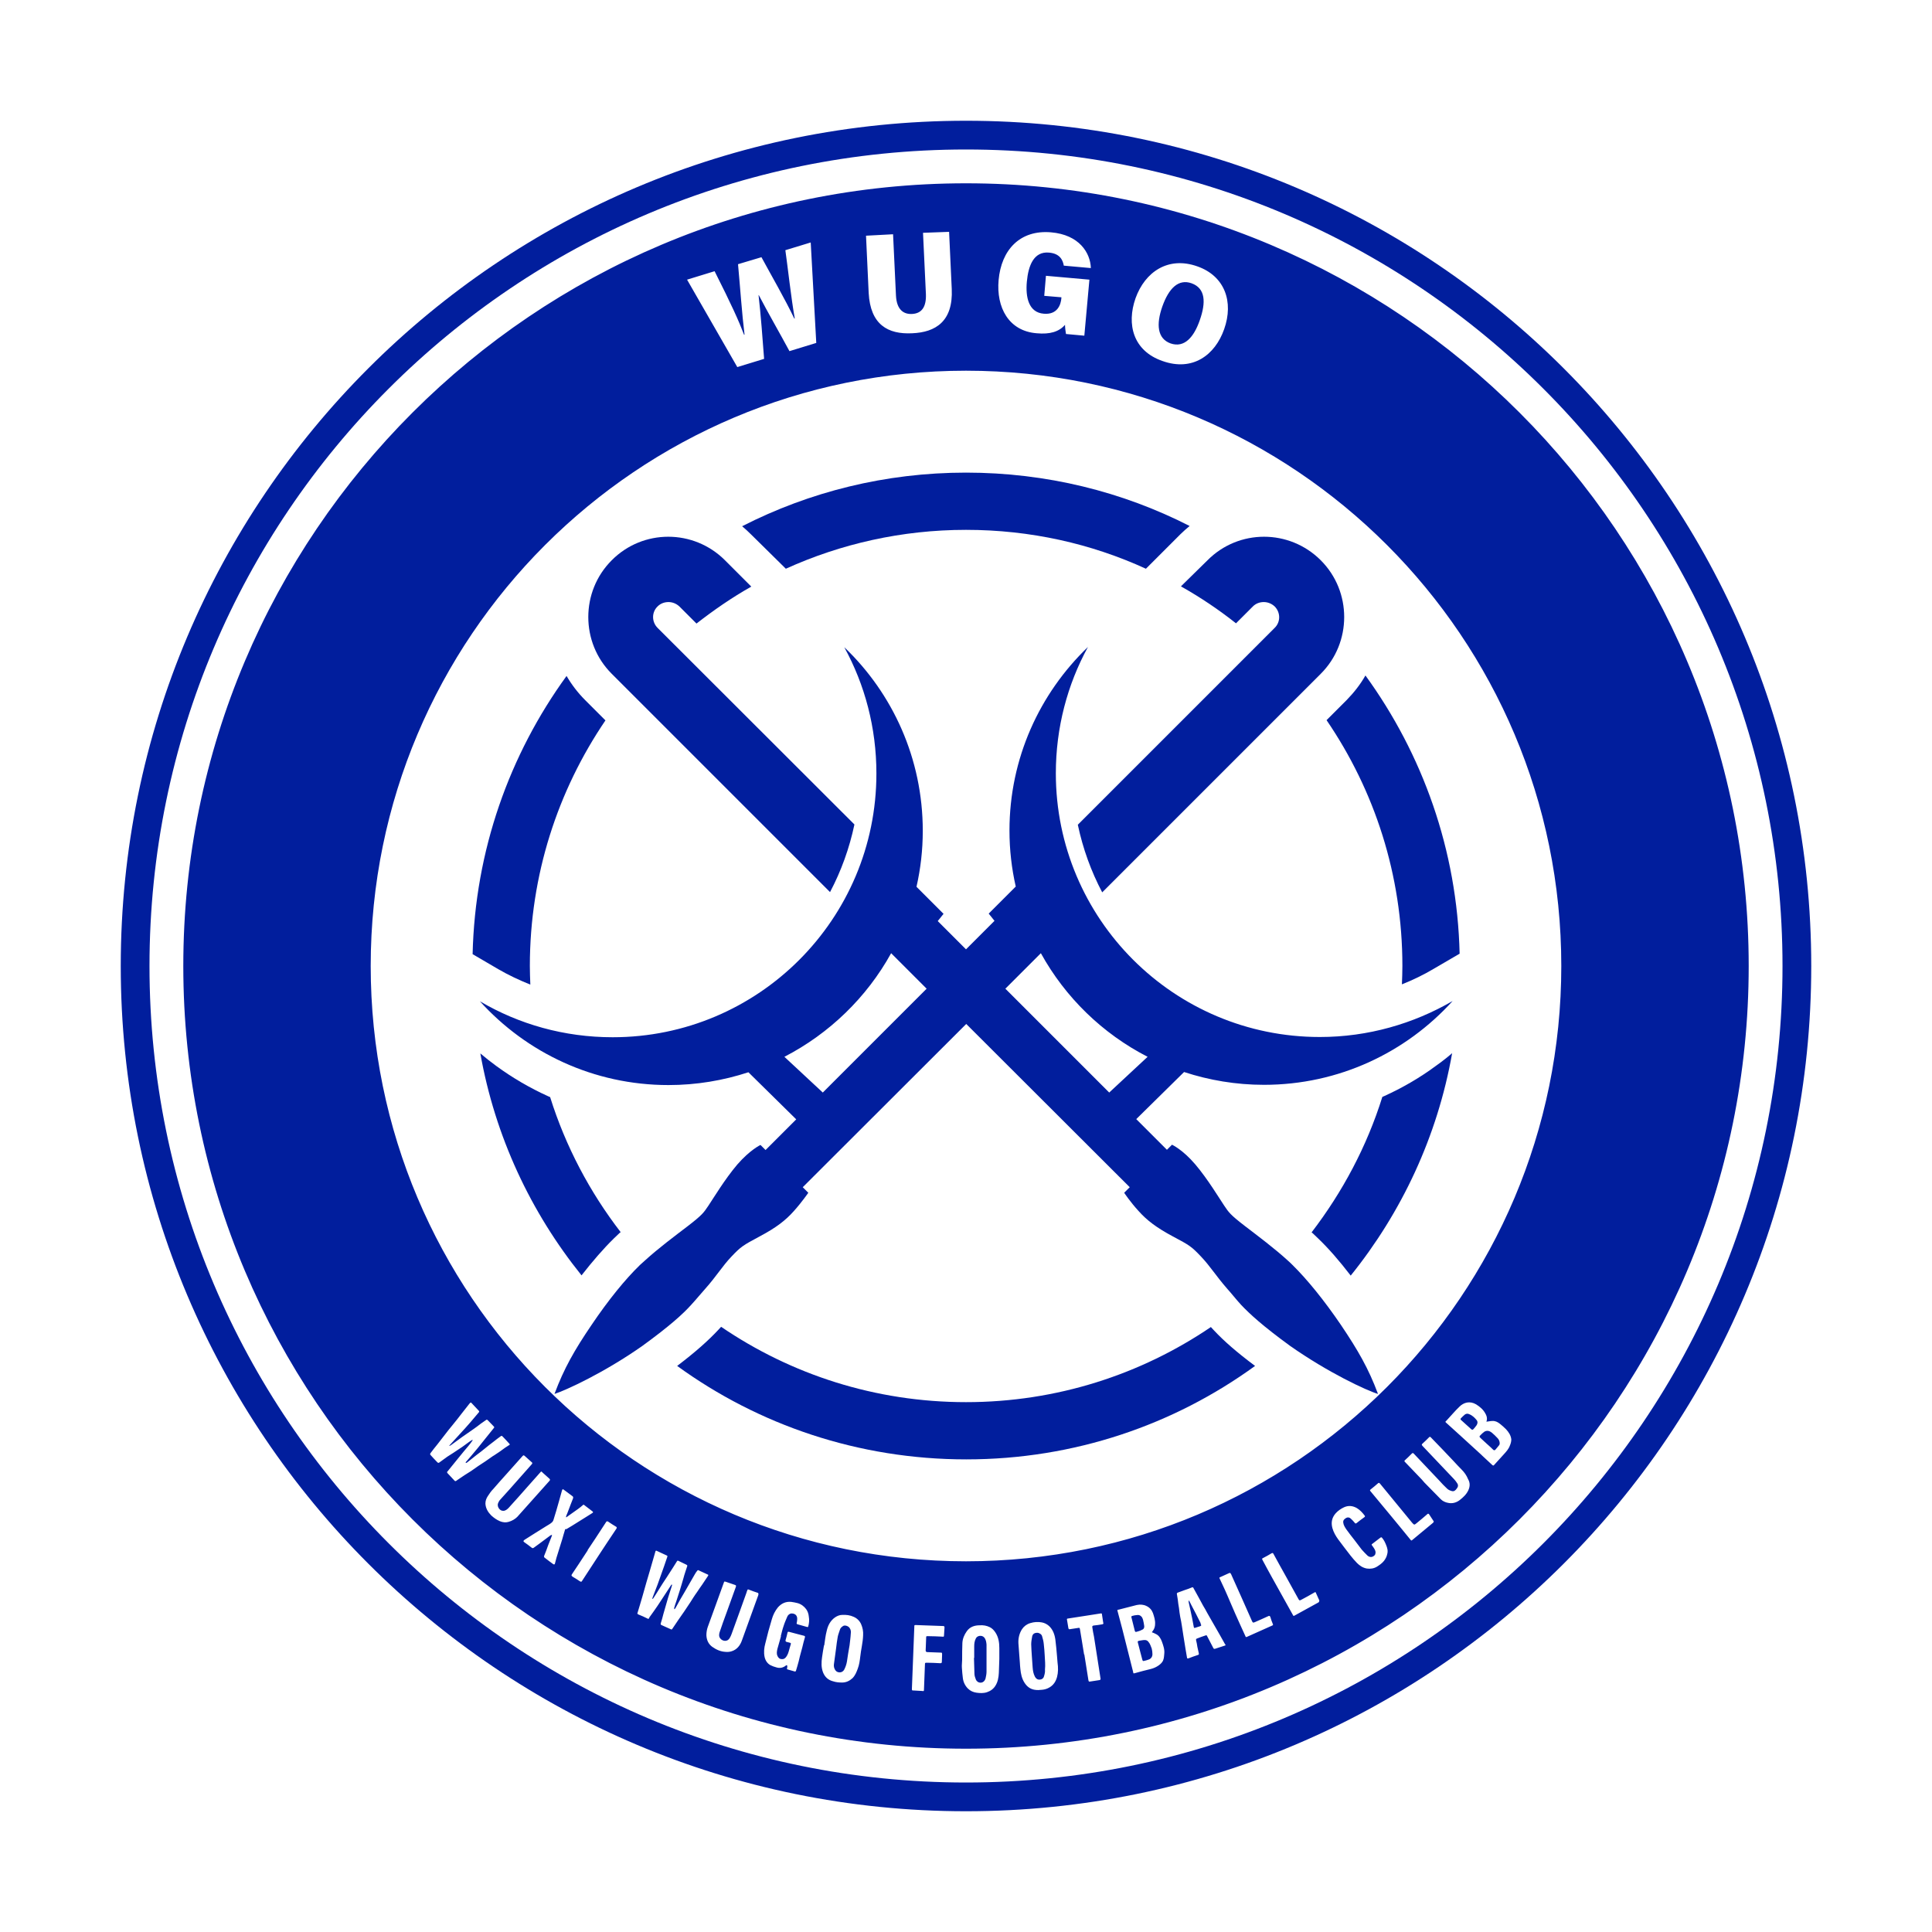 <?xml version="1.0" encoding="utf-8"?>
<!-- Created by @FCLOGO 2023-10-2 GMT+8 21:43:56 . https://fclogo.top/ -->
<!-- FOR PERSONAL USE ONLY NOT FOR COMMERCIAL USE -->
<svg version="1.1" xmlns="http://www.w3.org/2000/svg" xmlns:xlink="http://www.w3.org/1999/xlink" x="0px" y="0px"
	 viewBox="0 0 800 800" style="enable-background:new 0 0 800 800;" xml:space="preserve">
<style type="text/css">
	.st0{fill:#011E9D;}
</style>
<g>
	<path class="st0" d="M400,50C206.7,50,50,206.7,50,400s156.7,350,350,350s350-156.7,350-350S593.3,50,400,50z M400,738.1
		C213.3,738.1,61.9,586.7,61.9,400S213.3,61.9,400,61.9S738.1,213.3,738.1,400S586.7,738.1,400,738.1z"/>
	<path class="st0" d="M437.2,320.2c0-18.9,4.8-36.8,13.3-52.3c-20,19.2-32.5,46.1-32.5,76c0,8,0.9,15.7,2.6,23.2l-11.2,11.2l2.4,3
		L400,393.1l-11.7-11.7l2.4-3l-11.2-11.2c1.7-7.5,2.6-15.2,2.6-23.2c0-29.9-12.5-56.9-32.5-76c8.5,15.5,13.3,33.3,13.3,52.3
		c0,60.3-48.9,109.2-109.2,109.2c-20.1,0-38.9-5.4-55-14.9c19.3,21.3,47.1,34.7,78.1,34.7c11.6,0,22.7-1.9,33.1-5.3l19.8,19.5
		L317,476.2l-2.1-2.1c0,0-4.3,2-9.6,8.1c-5.2,6.1-10.1,14.3-12,17.1c-1.9,2.8-2.4,3.7-8.5,8.4c-5.5,4.2-12.1,9.1-17.8,14.3
		c-0.7,0.6-1.3,1.2-2,1.8c-6,5.8-13.1,14.5-20.1,24.9c-7,10.3-11.4,18-15.3,28.5c4.7-1.5,20.6-8.8,36.4-19.9
		c11.4-8.3,16.8-13.2,20.3-17.1c2.2-2.4,3.7-4.3,5.6-6.4c4.9-5.5,7.1-9.4,11-13.5s4.7-4.6,11.6-8.3c7-3.7,10.8-6.7,14.2-10.5
		c3.4-3.8,6-7.6,6-7.6l-2.3-2.3l67.7-67.6l67.7,67.6l-2.3,2.3c0,0,2.5,3.8,6,7.6c3.4,3.8,7.3,6.8,14.2,10.5c7,3.7,7.7,4.2,11.6,8.3
		s6.1,7.9,11,13.5c1.9,2.1,3.4,4.1,5.6,6.5c3.6,3.8,8.9,8.7,20.3,17c15.8,11.1,31.7,18.5,36.4,19.9c-3.9-10.5-8.3-18.1-15.3-28.5
		c-7-10.3-14.1-19-20.1-24.9c-0.6-0.6-1.2-1.2-1.9-1.8c-5.7-5.2-12.3-10.1-17.9-14.4c-6.1-4.7-6.6-5.6-8.5-8.4s-6.8-11-12-17.1
		s-9.6-8.1-9.6-8.1l-2.1,2.1l-12.7-12.7l19.8-19.5c10.4,3.4,21.5,5.3,33.1,5.3c31,0,58.8-13.4,78.1-34.7c-16.2,9.4-35,14.9-55,14.9
		C486.1,429.4,437.2,380.5,437.2,320.2z M340.7,452.4l-15.9-14.8c18.6-9.6,34.1-24.6,44.2-42.9l14.7,14.7L340.7,452.4z M459.3,452.4
		l-43-43l14.7-14.7c10.1,18.3,25.5,33.3,44.2,42.9L459.3,452.4z"/>
	<path class="st0" d="M343.7,369.4c4.6-8.7,8-18.1,10.1-28L272.3,260c-2.5-2.5-2.5-6.5,0-8.9c1.2-1.2,2.8-1.8,4.5-1.8
		c1.6,0,3.2,0.6,4.5,1.8l7.1,7.1c7.2-5.6,14.7-10.8,22.7-15.3L300.2,232c-13-13-34-13-46.9,0c-6.5,6.5-9.7,15-9.7,23.5
		s3.2,17,9.7,23.5L343.7,369.4z"/>
	<path class="st0" d="M511.8,258.1l7-7c1.2-1.2,2.8-1.8,4.5-1.8c1.6,0,3.2,0.6,4.5,1.8c2.5,2.5,2.5,6.5,0,8.9l-6.3,6.3l-75.2,75.2
		c2.1,9.9,5.5,19.3,10.1,28l83.7-83.7l6.8-6.8c6.5-6.5,9.7-15,9.7-23.5s-3.2-17-9.7-23.5c-13-13-34-13-46.9,0l-11,10.8
		C497,247.3,504.6,252.4,511.8,258.1z"/>
	<path class="st0" d="M219.6,407.7c-0.1-2.5-0.2-5.1-0.2-7.7c0-37.7,11.6-72.7,31.3-101.7l-8.4-8.4c-3-3-5.6-6.4-7.7-10
		c-23.6,32.5-37.9,72.2-38.9,115.2l10.6,6.2C210.6,403.8,215.1,405.9,219.6,407.7z"/>
	<path class="st0" d="M254.2,512.8c0.7-0.7,1.5-1.4,2.3-2.2c0.2-0.1,0.3-0.3,0.5-0.4c-12.8-16.6-22.8-35.5-29.2-55.9
		c-0.3-0.1-0.6-0.3-0.9-0.4c-7.5-3.4-14.7-7.6-21.4-12.5c-2.3-1.7-4.5-3.4-6.6-5.2c6.1,34.4,20.9,65.8,41.9,91.9
		C245.4,522.2,250,516.9,254.2,512.8z"/>
	<path class="st0" d="M573.1,453.9c-0.2,0.1-0.5,0.2-0.7,0.3c-6.4,20.5-16.5,39.4-29.3,56.1c0.2,0.1,0.3,0.3,0.5,0.4
		c0.7,0.7,1.5,1.4,2.2,2.1l0,0l0,0c4.3,4.1,8.9,9.4,13.5,15.4c21.1-26.2,35.9-57.6,42-92.1c-2.2,1.9-4.4,3.6-6.8,5.3
		C587.9,446.3,580.6,450.5,573.1,453.9z"/>
	<path class="st0" d="M502.6,550.8c-0.4-0.4-0.8-0.9-1.2-1.3c-28.9,19.6-63.8,31.1-101.4,31.1s-72.5-11.5-101.4-31.2
		c-0.4,0.4-0.7,0.8-1.1,1.2c-4.3,4.6-9.6,9.3-17.1,15c33.6,24.4,75,38.7,119.7,38.7s86-14.3,119.6-38.7
		C512.2,560,506.9,555.4,502.6,550.8z"/>
	<path class="st0" d="M325.4,235.5c22.7-10.3,48-16.1,74.6-16.1s51.8,5.7,74.5,16.1l14.3-14.3c1.2-1.2,2.5-2.3,3.8-3.4
		c-27.8-14.2-59.3-22.1-92.6-22.1c-33.4,0-64.9,8-92.7,22.2c1.3,1.1,2.5,2.2,3.7,3.4L325.4,235.5z"/>
	<path class="st0" d="M549.3,298.2c19.8,29,31.4,64,31.4,101.8c0,2.6-0.1,5.1-0.2,7.6c4.5-1.8,8.9-3.9,13.1-6.4l10.8-6.3
		c-1-43-15.4-82.7-39-115.2c-2.1,3.7-4.7,7-7.7,10.1l-6.8,6.8L549.3,298.2z"/>
	<g>
		<path class="st0" d="M497,671.8c-1.2-2.4-2.4-4.8-3.7-7.2c-0.3-0.6-0.6-1.2-0.9-1.8c-0.1,0-0.1,0-0.2,0c0,0.2,0,0.4,0,0.6
			c0.2,1.1,0.5,2.1,0.7,3.2c0.5,2.3,1,4.6,1.4,7c0.1,0.5,0.2,0.6,0.7,0.4c0.6-0.2,1.3-0.4,1.9-0.6c0.6-0.2,0.6-0.4,0.3-0.9
			C497.2,672.2,497.1,672,497,671.8z"/>
		<path class="st0" d="M432.6,685.6c-0.1-1.6-0.2-3.3-0.4-4.9c-0.1-1.1-0.4-2.2-0.7-3.2c-0.2-0.8-1.2-1.4-2-1.4
			c-1.3,0-1.9,0.6-2.1,1.5c-0.2,1.1-0.4,2.2-0.4,3.3c0.1,3.2,0.4,6.4,0.6,9.6c0.1,1.3,0.3,2.5,0.9,3.7c0.4,0.8,1,1.3,1.9,1.3
			c0.9,0,1.7-0.5,1.9-1.4c0.3-0.9,0.5-1.9,0.4-2.8C432.9,689.4,432.7,687.5,432.6,685.6C432.6,685.6,432.6,685.6,432.6,685.6z"/>
		<path class="st0" d="M484.7,142.2c5.8,2,9.7-2.7,12.1-9.6c2.6-7.4,2.4-13.2-3.4-15.3c-5.4-1.9-9.4,2-12.1,9.6
			C478.7,134.3,479.2,140.2,484.7,142.2z"/>
		<path class="st0" d="M475.5,679.8c-0.4-0.5-0.9-0.7-1.5-0.7c-0.8,0-1.5,0.2-2.3,0.3c-0.6,0.1-0.7,0.3-0.5,0.9
			c0.3,1.2,0.6,2.3,0.9,3.5c0,0,0,0,0,0c0.3,1.1,0.6,2.3,0.9,3.4c0.2,0.6,0.2,0.7,0.9,0.5c0.6-0.1,1.1-0.3,1.7-0.5
			c1-0.3,1.6-1.2,1.6-2.2c0-0.8-0.1-1.6-0.3-2.4C476.5,681.7,476.3,680.7,475.5,679.8z"/>
		<path class="st0" d="M473.8,673.3c-0.1-0.9-0.3-1.7-0.5-2.6c-0.2-0.6-0.4-1.2-1-1.6c-0.8-0.6-1.6-0.3-2.6-0.2
			c-0.2,0.1-0.5,0.1-0.8,0.2c-0.4,0.1-0.5,0.3-0.4,0.6c0.5,1.9,0.9,3.7,1.4,5.6c0.1,0.4,0.3,0.5,0.7,0.4c0.7-0.2,1.5-0.4,2.2-0.8
			C473.5,674.7,473.9,674.1,473.8,673.3z"/>
		<path class="st0" d="M617.7,593.2c-0.9-0.7-1.9-1-3-0.4c-0.6,0.4-1.1,0.9-1.6,1.4c-0.6,0.6-0.6,0.7,0,1.3c0.8,0.8,1.7,1.5,2.5,2.3
			c0,0,0,0,0,0c0.9,0.8,1.8,1.6,2.7,2.5c0.3,0.3,0.6,0.3,0.9,0c0.5-0.6,1-1.2,1.5-1.8c0.2-0.2,0.3-0.6,0.3-0.8
			c0-0.8-0.3-1.6-0.9-2.2C619.4,594.7,618.5,593.9,617.7,593.2z"/>
		<path class="st0" d="M349.1,673.3c-0.6,0.4-1.1,0.8-1.3,1.5c-0.3,1-0.7,1.9-0.9,2.9c-0.3,1.6-0.5,3.2-0.7,4.9
			c-0.3,2.2-0.6,4.4-0.9,6.6c-0.1,0.8,0.1,1.7,0.6,2.4c0.8,1.2,2.9,1.3,3.7-0.3c0.5-1,0.9-2.1,1.1-3.3c0.3-2,0.6-4.1,1.1-6.8
			c0.1-1.1,0.4-3,0.5-4.9c0.1-0.8,0-1.5-0.5-2.2C351.3,673.3,349.8,672.8,349.1,673.3z"/>
		<path class="st0" d="M400,75.9C221,75.9,75.9,221,75.9,400S221,724.1,400,724.1S724.1,579,724.1,400S579,75.9,400,75.9z
			 M470.2,123.5c3.9-10.9,13.5-17.5,25.6-13.2c11.4,4,15.1,14.7,11.1,26c-3.8,10.8-13.1,17.6-25.5,13.2
			C469.2,145.3,466.4,134.3,470.2,123.5z M413.5,116c1.1-12.5,8.8-20.9,21.7-19.8c11.7,1,16.3,8.5,16.5,14.8l-11.2-1
			c-0.4-2.2-1.5-5-6.1-5.4c-6.4-0.6-8.6,5.5-9.2,12c-0.6,6.4,0.7,12.8,7,13.3c5.7,0.5,7.1-3.8,7.3-6.5l0-0.3l-7.1-0.6l0.7-8.3
			l18,1.6l-2.1,23.2l-7.6-0.7c-0.2-1.1-0.4-2.8-0.4-3.8c-2.5,2.9-6.3,4-11.7,3.5C417.6,137.1,412.5,127.2,413.5,116z M369.8,97
			l1.2,25.4c0.3,5.9,3.2,7.8,6.7,7.6c3.8-0.2,5.9-2.7,5.7-8.2l-1.2-25.4L393,96l1.1,23.7c0.6,13.4-6.7,17.9-16.4,18.3
			c-10.1,0.5-17.3-3.6-18-16.7l-1.1-23.7L369.8,97z M295.9,112.3c7.1,14.1,9.9,20.3,12.2,26.3l0.2,0c-1.1-8.9-1.8-19.5-2.7-29.2
			l9.7-2.9c4,7.4,9.8,17.4,13.6,25.4l0.2,0c-1.5-8.3-3-22.1-3.9-28.3l10.5-3.2L338,142l-11.1,3.4c-4.1-7.6-9-16.1-12.7-23.2l-0.1,0
			c0.9,7.7,1.7,18.4,2.3,26.4l-11.1,3.4l-20.8-36.2L295.9,112.3z M189.3,612.9c-0.1,0.1-0.3,0.2-0.4,0.3c-0.3,0.2-0.5,0.1-0.7-0.1
			c-0.9-1-1.9-2-2.9-3.1c-0.2-0.3-0.3-0.5,0-0.7c1.6-1.9,3.1-3.9,4.7-5.8c1.3-1.6,2.6-3.2,3.9-4.7c0.6-0.7,1.1-1.4,1.6-2.1
			c0.1-0.1,0.2-0.3,0.2-0.4c0,0-0.1-0.1-0.1-0.1c-0.5,0.3-1,0.6-1.4,0.9c-1.3,0.9-2.5,1.9-3.8,2.7c-1.7,1.2-3.5,2.3-5.2,3.4
			c-1.1,0.8-2.2,1.6-3.3,2.4c-0.3,0.2-0.5,0.2-0.8-0.1c-1-1-2-2.1-2.9-3.1c-0.1-0.1-0.1-0.5,0-0.6c0.9-1.2,1.9-2.5,2.9-3.7
			c1-1.3,2.1-2.7,3.1-4c1-1.3,2-2.6,3.1-3.9c1.3-1.6,2.6-3.2,3.8-4.8c1.1-1.4,2.2-2.8,3.3-4.2c0.1-0.1,0.2-0.2,0.3-0.3
			c0.2-0.2,0.3-0.2,0.5,0c1,1.1,2,2.1,3,3.2c0.3,0.3,0.3,0.5,0,0.8c-1.1,1.3-2.2,2.6-3.3,3.9c-1.4,1.6-2.8,3.2-4.3,4.8
			c-1.4,1.5-2.8,3.1-4.2,4.6c-0.1,0.1-0.2,0.3-0.4,0.4c0,0,0.1,0.1,0.1,0.1c0.2-0.1,0.3-0.1,0.5-0.2c1.6-1.2,3.2-2.3,4.8-3.5
			c1.5-1.1,3.1-2.1,4.6-3.2c1-0.7,2.1-1.5,3.1-2.3c0.8-0.5,1.5-1.1,2.3-1.6c0.1-0.1,0.4,0,0.5,0.1c0.9,0.9,1.7,1.8,2.6,2.7
			c0.2,0.2,0.2,0.4,0,0.6c-1.1,1.4-2.2,2.7-3.3,4.1c-1.1,1.3-2.1,2.7-3.2,4c-1,1.2-2,2.4-3.1,3.7c-0.7,0.8-1.3,1.5-2,2.3
			c-0.1,0.1-0.1,0.2,0,0.4c0.2-0.1,0.4-0.1,0.5-0.2c1.3-1,2.6-2.1,3.9-3.1c1.2-0.9,2.4-1.8,3.6-2.8c1.1-0.9,2.2-1.8,3.3-2.6
			c1.1-0.9,2.2-1.7,3.3-2.5c0.1-0.1,0.4,0,0.5,0.1c1,1,1.9,2,2.9,3.1c0.3,0.3,0.2,0.5-0.1,0.6c-1.1,0.7-2.2,1.4-3.2,2.2
			c-0.7,0.5-1.4,1-2.2,1.5c-0.4,0.3-0.9,0.6-1.4,0.9c-1,0.7-2,1.4-3,2.1c-2,1.3-4,2.6-5.9,4C193.3,610.2,191.3,611.5,189.3,612.9z
			 M210.5,630.2c-1.1,0.3-2.3,0.2-3.5-0.3c-1.4-0.6-2.5-1.4-3.6-2.4c-1.3-1.3-2.3-2.9-2.4-4.9c0-1.2,0.4-2.2,1-3.1
			c0.7-1.1,1.4-2.1,2.3-3c1.8-2.1,3.6-4.1,5.4-6.1c0,0,0,0,0,0c2.2-2.5,4.4-4.9,6.6-7.4c0.5-0.5,0.5-0.5,1-0.1
			c1,0.9,1.9,1.7,2.9,2.6c0.4,0.3,0.2,0.5,0,0.8c-1.8,2-3.6,4.1-5.4,6.1c-2.5,2.8-5,5.7-7.6,8.5c-0.4,0.4-0.7,0.9-0.9,1.4
			c-0.7,1.4,0.6,3.4,2.1,3.3c0.9,0,1.6-0.6,2.2-1.2c2.8-3.1,5.6-6.2,8.3-9.3c1.6-1.8,3.2-3.6,4.8-5.4c0.4-0.5,0.5-0.5,0.9,0
			c1,0.9,1.9,1.7,2.9,2.6c0.3,0.3,0.3,0.5,0.1,0.8c-4.5,5-8.9,10-13.4,15C213.3,629,212,629.8,210.5,630.2z M234,633.3
			c-0.2,0.7-0.4,1.3-0.6,2c-0.2,0.7-0.4,1.4-0.6,2.1c-0.8,2.6-1.6,5.1-2.4,7.7c-0.2,0.8-0.4,1.6-0.6,2.3c-0.1,0.4-0.3,0.5-0.7,0.3
			c-1.3-0.9-2.5-1.9-3.7-2.8c-0.1-0.1-0.2-0.5-0.1-0.6c0.6-1.5,1.2-3,1.7-4.5c0.5-1.3,1-2.5,1.5-3.8c0-0.1,0-0.3,0.1-0.5
			c-0.3,0.1-0.5,0.2-0.7,0.3c-1.6,1.2-3.2,2.4-4.7,3.5c-0.7,0.5-1.5,1.1-2.2,1.6c-0.3,0.2-0.5,0.2-0.8,0c-1-0.8-2.1-1.6-3.1-2.3
			c-0.5-0.3-0.4-0.7,0.1-1c1.4-0.9,2.7-1.7,4.1-2.6c1.6-1,3.2-2,4.8-3c0.8-0.5,1.6-0.9,2.3-1.5c0.4-0.3,0.7-0.8,0.8-1.2
			c0.8-2.6,1.6-5.2,2.3-7.8c0.4-1.4,0.8-2.9,1.2-4.3c0.2-0.6,0.3-0.7,0.8-0.3c1.2,0.9,2.3,1.7,3.5,2.6c0.3,0.2,0.4,0.4,0.3,0.9
			c-0.7,1.7-1.3,3.4-2,5.2c-0.3,0.7-0.5,1.4-0.8,2c-0.1,0.2-0.1,0.4-0.1,0.6c0,0,0.1,0.1,0.1,0.1c0.4-0.3,0.7-0.5,1.1-0.8
			c1.3-0.9,2.5-1.8,3.8-2.7c0.7-0.5,1.3-1,2-1.6c0.2-0.2,0.3-0.2,0.5,0c1.1,0.9,2.3,1.7,3.4,2.6c0.4,0.3,0.3,0.5,0,0.7
			c-0.6,0.4-1.3,0.8-1.9,1.2c-1.1,0.7-2.1,1.3-3.2,2c-1.1,0.7-2.2,1.4-3.2,2c-0.8,0.5-1.7,1-2.5,1.5
			C234.1,633.1,234,633.2,234,633.3z M255.3,632.9c-1.4,2.1-2.8,4.2-4.2,6.3c-0.8,1.3-1.7,2.5-2.5,3.8c-2.5,3.8-5,7.7-7.5,11.5
			c-0.4,0.6-0.4,0.6-1.1,0.2c-0.9-0.6-1.8-1.2-2.7-1.7c-0.8-0.5-0.8-0.7-0.3-1.4c0.9-1.3,1.7-2.6,2.6-3.9c1.3-1.9,2.5-3.9,3.8-5.8
			c0,0,0,0-0.1,0c1.1-1.6,2.1-3.2,3.2-4.8c1.5-2.3,3-4.6,4.5-6.9c0.2-0.3,0.4-0.3,0.7-0.2c1.2,0.8,2.4,1.6,3.6,2.3
			C255.4,632.5,255.4,632.7,255.3,632.9z M288.6,659.3c-0.5,0.7-1,1.4-1.5,2.2c-0.4,0.6-0.8,1.3-1.2,1.9c-0.9,1.3-1.7,2.6-2.6,3.9
			c-0.8,1.1-1.5,2.2-2.3,3.3c-0.9,1.3-1.8,2.7-2.7,4c-0.1,0.1-0.3,0.2-0.4,0.1c-1.3-0.6-2.7-1.2-4-1.8c-0.3-0.1-0.4-0.4-0.3-0.7
			c0.4-1.3,0.8-2.6,1.1-3.9c0.6-2.2,1.3-4.4,1.9-6.6c0.5-1.7,1.1-3.3,1.6-5c0.1-0.2,0-0.4,0.1-0.5c-0.1,0-0.1,0-0.2-0.1
			c-0.1,0.1-0.2,0.2-0.3,0.4c-1.1,1.6-2.1,3.3-3.2,4.9c-0.8,1.2-1.5,2.3-2.3,3.5c-1,1.5-2.1,3-3.1,4.4c-0.2,0.2-0.3,0.4-0.4,0.7
			c-0.2,0.4-0.4,0.4-0.7,0.2c-1.2-0.6-2.5-1.2-3.8-1.7c-0.3-0.2-0.5-0.3-0.3-0.7c0.7-2.2,1.3-4.4,2-6.7c0.6-2,1.1-4,1.7-6
			c0.4-1.5,0.9-2.9,1.3-4.4c0.7-2.3,1.3-4.6,2-6.9c0.1-0.5,0.3-0.9,0.4-1.4c0.1-0.3,0.3-0.4,0.6-0.2c1.4,0.6,2.7,1.3,4.1,1.9
			c0.3,0.1,0.3,0.3,0.2,0.6c-0.4,1.3-0.9,2.5-1.3,3.8c-0.9,2.5-1.8,5.1-2.7,7.6c-0.6,1.7-1.4,3.5-2,5.2c-0.1,0.2-0.1,0.4-0.2,0.7
			c0,0,0.1,0.1,0.1,0.1c0.1-0.1,0.3-0.2,0.4-0.4c0.8-1.2,1.6-2.5,2.4-3.8c1-1.6,2-3.2,3.1-4.8c0.9-1.4,1.8-2.8,2.7-4.2
			c0.5-0.8,1-1.6,1.5-2.4c0.2-0.3,0.3-0.3,0.6-0.2c1.1,0.5,2.2,1.1,3.3,1.6c0.4,0.2,0.5,0.4,0.3,0.8c-0.5,1.6-1.1,3.2-1.5,4.8
			c-0.5,1.6-0.9,3.2-1.4,4.7c-0.5,1.7-1.1,3.3-1.6,5c-0.3,0.8-0.6,1.7-0.8,2.5c-0.1,0.2,0,0.4,0,0.6c0.1,0,0.1,0,0.2,0
			c0.1-0.2,0.3-0.4,0.4-0.6c1.2-2.2,2.4-4.4,3.7-6.5c1.4-2.4,2.8-4.9,4.2-7.3c0.3-0.6,0.7-1.1,1.1-1.6c0.1-0.1,0.3-0.2,0.4-0.1
			c1.3,0.6,2.6,1.2,3.9,1.8c0.3,0.1,0.2,0.3,0.1,0.5c-0.8,1.2-1.6,2.4-2.4,3.6C290.1,657.1,289.3,658.2,288.6,659.3z M314,660.5
			c-0.4,1.1-0.8,2.2-1.2,3.3c-1.9,5.2-3.7,10.3-5.6,15.5c-0.7,2-2,3.7-4.1,4.4c-0.8,0.3-1.8,0.4-2.7,0.3c-2-0.1-3.8-0.9-5.5-2.1
			c-1.6-1.2-2.3-2.8-2.4-4.8c0-1.2,0.2-2.4,0.6-3.5c1.1-2.9,2.1-5.9,3.2-8.8c0,0,0,0,0,0c1.1-3.1,2.3-6.3,3.4-9.4
			c0.2-0.6,0.2-0.6,0.9-0.4c1.3,0.4,2.5,0.9,3.8,1.3c0.5,0.2,0.4,0.4,0.3,0.8c-1.3,3.6-2.6,7.2-3.9,10.8c-1,2.6-1.9,5.3-2.8,7.9
			c-0.3,0.9-0.4,1.9,0.3,2.7c1,1.2,3,1.4,3.9-0.3c0.3-0.5,0.5-1,0.7-1.5c2.1-5.7,4.1-11.4,6.2-17.2c0.1-0.4,0.2-0.7,0.4-1.1
			c0.1-0.3,0.2-0.3,0.5-0.2c1.3,0.5,2.6,1,3.9,1.4C314.1,659.9,314.1,660.1,314,660.5z M334.7,673.4c-0.1,0.3-0.2,0.4-0.5,0.3
			c-1.3-0.4-2.6-0.7-3.9-1.1c-0.4-0.1-0.5-0.3-0.4-0.6c0.1-0.5,0.2-1,0.2-1.5c0.1-1.5-0.8-2.4-2.3-2.4c-0.8,0-1.5,0.6-1.8,1.3
			c-0.5,1.2-1.1,2.5-1.5,3.8c-0.5,1.4-0.8,2.8-1.2,4.3c0,0,0.1,0,0.1,0c-0.5,1.8-1,3.5-1.5,5.3c-0.2,0.9-0.4,1.9,0,2.8
			c0.3,0.8,0.9,1.4,1.8,1.4c1,0.1,1.6-0.5,2.1-1.3c0.7-1.1,0.9-2.4,1.3-3.7c0.1-0.3,0.2-0.7,0.3-1c0.2-0.5,0.1-0.7-0.4-0.8
			c-0.4-0.1-0.8-0.2-1.2-0.3c-0.5-0.1-0.6-0.4-0.5-0.8c0.3-1,0.6-2.1,0.8-3.1c0.1-0.4,0.3-0.3,0.6-0.3c1.1,0.3,2.3,0.6,3.4,0.9
			c0.9,0.2,1.8,0.5,2.7,0.7c0.5,0.1,0.6,0.3,0.5,0.7c-0.4,1.4-0.8,2.8-1.1,4.2c-0.3,1.2-0.7,2.5-1,3.7c-0.3,1.3-0.6,2.6-1,3.9
			c-0.2,0.7-0.4,1.3-0.6,2c-0.1,0.3-0.3,0.4-0.6,0.3c-0.9-0.3-1.9-0.5-2.8-0.8c-0.3-0.1-0.4-0.2-0.3-0.5c0.1-0.3,0.1-0.6,0.1-0.9
			c0-0.1-0.1-0.3-0.2-0.4c0,0-0.2,0-0.3,0.1c-1.2,1-2.6,1.3-4.1,0.8c-0.8-0.2-1.6-0.5-2.4-0.9c-1.3-0.7-2.1-2-2.4-3.4
			c-0.4-1.9-0.2-3.8,0.3-5.6c0.8-3.4,1.7-6.7,2.7-10c0.5-1.8,1.3-3.4,2.5-4.9c1.5-1.7,3.3-2.5,5.5-2.3c0.9,0.1,1.7,0.3,2.6,0.5
			c1.5,0.4,2.7,1.3,3.6,2.5c0.6,0.8,1,1.9,1.1,3C335.2,670.9,335,672.2,334.7,673.4z M356.2,686.1c-0.2,1.6-0.4,3.2-1,4.8
			c-0.5,1.4-1.1,2.9-2.2,4c-1.2,1.1-2.6,1.8-4.3,1.8c-1.3,0-2.5-0.1-3.7-0.5c-2-0.5-3.4-1.7-4.2-3.7c-0.8-2.1-0.7-4.2-0.4-6.3
			c0.2-1.6,0.5-3.2,0.8-4.9c0,0,0,0,0.1,0c0.3-2,0.5-4,1-5.9c0.5-2.3,1.5-4.3,3.5-5.7c0.9-0.6,1.9-1,2.9-1c1.7-0.1,3.3,0.1,4.8,0.8
			c1.4,0.6,2.5,1.7,3.1,3.1c0.6,1.4,0.9,2.9,0.8,4.5C357.3,680.2,356.5,683.1,356.2,686.1z M390.9,677.1c0,0.6-0.1,0.7-0.7,0.6
			c-2-0.1-4-0.2-6-0.2c-0.7,0-0.7,0-0.7,0.7c-0.1,1.7-0.1,3.5-0.2,5.2c0,0.5,0.2,0.6,0.6,0.7c1.8,0.1,3.6,0.1,5.4,0.2
			c0.8,0,0.8,0,0.8,0.9c0,1-0.1,2-0.1,2.9c0,0.5-0.2,0.6-0.7,0.6c-1.8-0.1-3.7-0.2-5.5-0.2c-0.7,0-0.8,0-0.8,0.7
			c-0.1,3.5-0.3,6.9-0.4,10.4c0,0.7-0.1,0.7-0.7,0.6c-1.2-0.1-2.4-0.1-3.5-0.2c-0.8,0-0.8,0-0.8-0.8c0.2-4.3,0.3-8.5,0.5-12.8
			c0,0,0,0,0,0c0.2-4.3,0.3-8.6,0.5-12.8c0-0.7,0-0.7,0.7-0.7c3.7,0.1,7.4,0.3,11.2,0.4c0.5,0,0.6,0.2,0.6,0.6
			C391,674.9,391,676,390.9,677.1z M413.6,692.7c-0.1,1.9-0.4,3.7-1.4,5.3c-0.8,1.3-2,2.2-3.5,2.7c-1.5,0.5-3,0.4-4.4,0.2
			c-1.3-0.2-2.5-0.7-3.5-1.7c-1.2-1.2-1.9-2.7-2.1-4.3c-0.2-1.4-0.3-2.9-0.4-4.3c-0.1-1.1,0.1-2.2,0.1-3.3c0-2.3,0-4.7,0.1-7
			c0.1-1.8,0.8-3.4,1.8-4.8c1.3-1.9,3.3-2.5,5.4-2.5c1.4-0.1,2.8,0.1,4.2,0.8c1,0.5,1.7,1.3,2.3,2.2c1.3,2,1.6,4.2,1.6,6.5
			c0,1.5,0,3,0,4.4c0,0,0,0,0,0C413.7,688.9,413.7,690.8,413.6,692.7z M437.7,694.4c-0.5,1.8-1.4,3.3-3.1,4.3c-1,0.6-2,0.9-3.1,1
			c-1,0.1-2,0.2-3.1,0c-1.8-0.3-3.1-1.3-4.1-2.8c-1.2-1.8-1.6-3.8-1.8-5.9c-0.2-1.7-0.2-3.4-0.4-5.2c0,0,0,0,0,0
			c-0.1-1.8-0.3-3.6-0.4-5.4c-0.1-2.1,0.4-4.1,1.5-5.8c0.8-1.2,2-2.1,3.4-2.5c1.6-0.5,3.2-0.6,4.8-0.3c1.1,0.2,2.1,0.7,3,1.5
			c1.6,1.5,2.3,3.5,2.6,5.6c0.3,2.3,0.5,4.7,0.7,7c0.1,0.8,0.1,1.7,0.2,2.5C438.2,690.5,438.2,692.5,437.7,694.4z M456.4,672.6
			c-1.2,0.2-2.4,0.4-3.6,0.5c-0.4,0.1-0.6,0.3-0.5,0.7c0.2,1.3,0.4,2.6,0.7,3.9c0.9,5.8,1.8,11.6,2.7,17.3c0.1,0.5-0.1,0.6-0.5,0.7
			c-1.3,0.2-2.6,0.4-3.9,0.6c-0.4,0.1-0.5-0.1-0.6-0.5c-0.6-3.6-1.1-7.1-1.7-10.7c0,0,0,0-0.1,0c-0.6-3.5-1.1-7-1.7-10.4
			c-0.1-0.7-0.2-0.7-0.8-0.6c-1.1,0.2-2.2,0.3-3.3,0.5c-0.4,0.1-0.6,0-0.7-0.4c-0.2-1.2-0.4-2.4-0.6-3.6c-0.1-0.3,0.2-0.4,0.4-0.4
			c2.8-0.4,5.6-0.9,8.4-1.3c1.7-0.3,3.4-0.5,5.1-0.8c0.4-0.1,0.6,0,0.6,0.4c0.2,1.1,0.3,2.2,0.5,3.3
			C457,672.3,456.9,672.5,456.4,672.6z M482.1,684.8c-0.1,0.9-0.1,1.7-0.4,2.5c-0.3,1-1.1,1.7-1.9,2.3c-1,0.7-2.1,1.2-3.3,1.5
			c-2.2,0.5-4.3,1.1-6.5,1.7c-0.7,0.2-0.7,0.2-0.8-0.5c-0.9-3.6-1.8-7.1-2.7-10.7c-1.2-4.8-2.4-9.6-3.7-14.3
			c-0.2-0.7-0.2-0.7,0.5-0.8c2.5-0.6,4.9-1.3,7.4-1.9c1.4-0.3,2.8-0.2,4,0.4c1.3,0.6,2.2,1.6,2.7,2.9c0.5,1.5,1,3,0.9,4.6
			c0,1-0.3,2-1,2.9c-0.1,0.1-0.2,0.3-0.3,0.4c0,0,0,0.1,0,0.1c0.5,0.2,1.1,0.4,1.6,0.7c1.3,0.6,2,1.8,2.5,3.1
			C481.7,681.4,482.3,683,482.1,684.8z M507.2,681.4c-1.3,0.4-2.7,0.9-4,1.3c-0.4,0.1-0.6,0.1-0.8-0.3c-0.9-1.7-1.7-3.3-2.6-5
			c-0.1-0.3-0.3-0.3-0.6-0.2c-1.2,0.4-2.4,0.8-3.6,1.3c-0.4,0.1-0.4,0.5-0.3,0.8c0.2,0.9,0.4,1.7,0.5,2.6c0.2,0.9,0.4,1.8,0.6,2.7
			c0.1,0.4,0,0.6-0.4,0.7c-1.3,0.4-2.6,0.9-3.9,1.4c-0.4,0.1-0.6,0-0.6-0.4c-0.2-1.2-0.4-2.3-0.6-3.5c-0.3-1.9-0.6-3.8-0.9-5.6
			c-0.2-1.3-0.4-2.6-0.6-3.9c-0.2-1.3-0.4-2.5-0.7-3.8c-0.2-1.2-0.4-2.4-0.5-3.6c-0.2-1.2-0.4-2.3-0.5-3.5c-0.1-0.8-0.3-1.7-0.4-2.5
			c0-0.1,0.2-0.4,0.3-0.4c1-0.4,2-0.7,3-1.1c0,0,0,0,0,0c1-0.3,2-0.7,3-1.1c0.3-0.1,0.5,0,0.6,0.3c0.7,1.3,1.4,2.5,2.1,3.8
			c0.6,1.2,1.3,2.3,1.9,3.5c0.6,1,1.2,2,1.7,3c0.7,1.2,1.3,2.3,2,3.5c1,1.8,2.1,3.6,3.1,5.4c0.8,1.4,1.5,2.7,2.3,4.1
			C507.6,681.1,507.6,681.2,507.2,681.4z M526.8,673.1c-3.5,1.6-7,3.1-10.5,4.7c-0.4,0.2-0.5,0-0.6-0.3c-0.7-1.5-1.4-3.1-2.1-4.6
			c-1.4-3.1-2.8-6.2-4.1-9.3c-0.8-1.8-1.5-3.6-2.3-5.3c-0.7-1.5-1.4-3-2.1-4.5c-0.3-0.6-0.2-0.6,0.3-0.8c1.1-0.5,2.2-1,3.3-1.5
			c0.7-0.3,0.7-0.3,1.1,0.4c1.4,3.2,2.9,6.4,4.3,9.6c0,0,0,0,0,0c1.4,3.2,2.9,6.5,4.3,9.7c0.4,0.8,0.4,0.8,1.2,0.5
			c1.9-0.8,3.8-1.7,5.6-2.5c0.4-0.2,0.6-0.1,0.8,0.3c0.3,1.1,0.7,2.1,1.1,3.1C527.2,672.8,527.1,673,526.8,673.1z M546,663.5
			c-3.3,1.8-6.7,3.7-10,5.5c-0.3,0.2-0.5,0.1-0.6-0.2c-2.9-5.3-5.9-10.5-8.8-15.8c-1.3-2.3-2.5-4.6-3.8-7c-0.3-0.6-0.3-0.6,0.3-0.9
			c1.1-0.6,2.3-1.2,3.4-1.9c0.4-0.2,0.6-0.2,0.8,0.2c1.7,3.2,3.5,6.3,5.2,9.4c0,0,0,0,0,0c1.7,3.1,3.5,6.3,5.2,9.4
			c0.3,0.5,0.4,0.6,1,0.3c1.9-1,3.7-2,5.6-3.1c0.3-0.2,0.5-0.2,0.6,0.2c0.5,1,0.9,2.1,1.4,3.1C546.3,663.1,546.2,663.3,546,663.5z
			 M574.4,643.6c-0.2,1-0.7,1.9-1.3,2.7c-0.8,1-1.8,1.7-2.9,2.4c-1.3,0.8-2.7,1-4.2,0.8c-1.7-0.3-3-1.2-4.1-2.3c-1-1-1.8-2-2.7-3.1
			c-1.7-2.2-3.4-4.4-5.1-6.7c-1-1.4-1.9-2.9-2.4-4.7c-0.6-2.3-0.2-4.3,1.4-6.1c1-1.1,2.2-1.9,3.5-2.5c1.8-0.8,3.6-0.6,5.3,0.4
			c1.3,0.8,2.3,1.9,3.2,3.1c0.2,0.3,0.1,0.4-0.1,0.6c-1.1,0.8-2.2,1.6-3.3,2.5c-0.3,0.2-0.5,0.2-0.7-0.1c-0.5-0.6-1.1-1.3-1.7-1.8
			c-0.5-0.5-1.2-0.6-1.8-0.3c-0.7,0.4-1.4,0.9-1.3,1.9c0.1,1.1,0.7,2,1.3,2.9c1,1.4,2.1,2.8,3.2,4.2c0,0,0,0,0,0
			c1.1,1.4,2.1,2.8,3.2,4.2c0.7,0.8,1.5,1.6,2.3,2.4c1,0.9,2.2,0.8,3.1-0.2c0.2-0.3,0.3-0.8,0.3-1.2c-0.1-0.9-0.7-1.7-1.2-2.4
			c-0.6-0.8-0.6-0.7,0.2-1.3c1-0.8,2-1.5,3-2.3c0.3-0.2,0.5-0.2,0.7,0.1c0.7,0.8,1.2,1.8,1.6,2.8C574.5,641,574.8,642.2,574.4,643.6
			z M593.6,630.3c-0.1,0.2-0.3,0.3-0.5,0.5c-2.7,2.3-5.5,4.5-8.2,6.8c-0.5,0.4-0.5,0.4-0.9-0.1c-1.3-1.6-2.7-3.3-4-4.9
			c-1.4-1.7-2.8-3.4-4.2-5.1c0,0,0,0,0,0c-2.8-3.3-5.5-6.7-8.3-10c-0.3-0.3-0.3-0.5,0.1-0.8c1-0.8,2-1.6,3-2.5
			c0.3-0.3,0.5-0.2,0.8,0.1c4.4,5.4,8.9,10.8,13.3,16.2c0.9,1,0.9,1,1.9,0.2c1.5-1.2,3-2.5,4.4-3.7c0.3-0.3,0.5-0.3,0.8,0.1
			c0.6,1,1.3,1.9,1.9,2.9C593.7,629.9,593.7,630.1,593.6,630.3z M608,617.1c-0.8,1.7-2.1,2.9-3.5,4c-1.4,1.1-3.1,1.6-4.9,1.2
			c-1.1-0.2-2.2-0.7-3-1.5c-1.9-1.9-3.7-3.8-5.6-5.7c-0.8-0.8-1.6-1.6-2.3-2.5c0,0,0,0,0,0c-2.3-2.4-4.6-4.8-6.9-7.2
			c-0.3-0.3-0.4-0.5,0-0.8c1-0.9,1.9-1.8,2.8-2.7c0.3-0.3,0.5-0.3,0.8,0c3.5,3.7,7.1,7.5,10.6,11.2c1,1.1,2,2.2,3.2,3.3
			c0.5,0.5,1.2,0.8,1.9,1c1,0.3,1.6-0.3,2.1-1c0.6-0.7,0.7-1.5,0.2-2.2c-0.4-0.6-0.8-1.2-1.3-1.7c-4.4-4.6-8.7-9.2-13.1-13.8
			c-0.3-0.4-0.4-0.6,0-0.9c1-0.9,1.9-1.8,2.8-2.7c0.3-0.3,0.5-0.1,0.7,0.1c3.1,3.2,6.2,6.4,9.2,9.6c1.2,1.3,2.4,2.6,3.6,3.8
			c1.1,1.1,2,2.4,2.6,3.9C608.8,614,608.7,615.6,608,617.1z M625.2,598.6c-0.5,1.4-1.5,2.5-2.5,3.6c-1.3,1.5-2.7,2.9-4,4.4
			c-0.2,0.3-0.4,0.3-0.7,0.1c-1.4-1.3-2.8-2.6-4.2-3.9c-0.1-0.1-0.3-0.3-0.4-0.4c-2.7-2.5-5.4-4.9-8.1-7.4c-2.1-1.9-4.3-3.9-6.4-5.8
			c-0.5-0.4-0.5-0.5,0-0.9c1.8-1.9,3.5-4,5.4-5.8c1.8-1.8,4.3-2.5,6.9-1c1.6,1,2.9,2.1,3.8,3.7c0.6,1,0.9,2,0.6,3.1
			c0,0.1-0.1,0.3-0.1,0.4c0.9-0.1,1.6-0.3,2.4-0.3c1.2-0.1,2.2,0.4,3.1,1.1c0.9,0.7,1.8,1.5,2.6,2.3c1.1,1.2,2,2.5,2.2,4.2
			C625.8,596.8,625.6,597.7,625.2,598.6z M400,646.5c-136.2,0-246.5-110.4-246.5-246.5S263.8,153.5,400,153.5S646.5,263.8,646.5,400
			S536.2,646.5,400,646.5z"/>
		<path class="st0" d="M608.4,585.6c-0.6-0.3-1.2-0.3-1.8,0.1c-0.6,0.5-1.1,1-1.6,1.5c-0.3,0.3-0.3,0.6,0,0.8
			c0.7,0.6,1.4,1.3,2.1,1.9c0,0,0,0,0,0c0.7,0.6,1.4,1.3,2.1,1.9c0.3,0.3,0.6,0.3,0.9,0c0.4-0.5,0.9-1,1.3-1.6
			c0.4-0.6,0.6-1.4,0.1-2.1C610.7,587.1,609.7,586.1,608.4,585.6z"/>
		<path class="st0" d="M407.5,678c-0.9-1-2.8-0.8-3.4,0.4c-0.6,1.1-0.7,2.3-0.7,3.4c0,1.6,0,3.2,0,4.7c0,0,0,0-0.1,0
			c0.1,2.2,0.1,4.4,0.2,6.6c0,0.8,0.3,1.6,0.6,2.4c0.2,0.5,0.7,0.9,1.1,1.1c1.3,0.5,2.5-0.2,2.9-1.6c0.2-0.9,0.4-1.9,0.4-2.8
			c0-3.7,0-7.5,0-11.2C408.4,680,408.3,678.9,407.5,678z"/>
	</g>
</g>
</svg>
